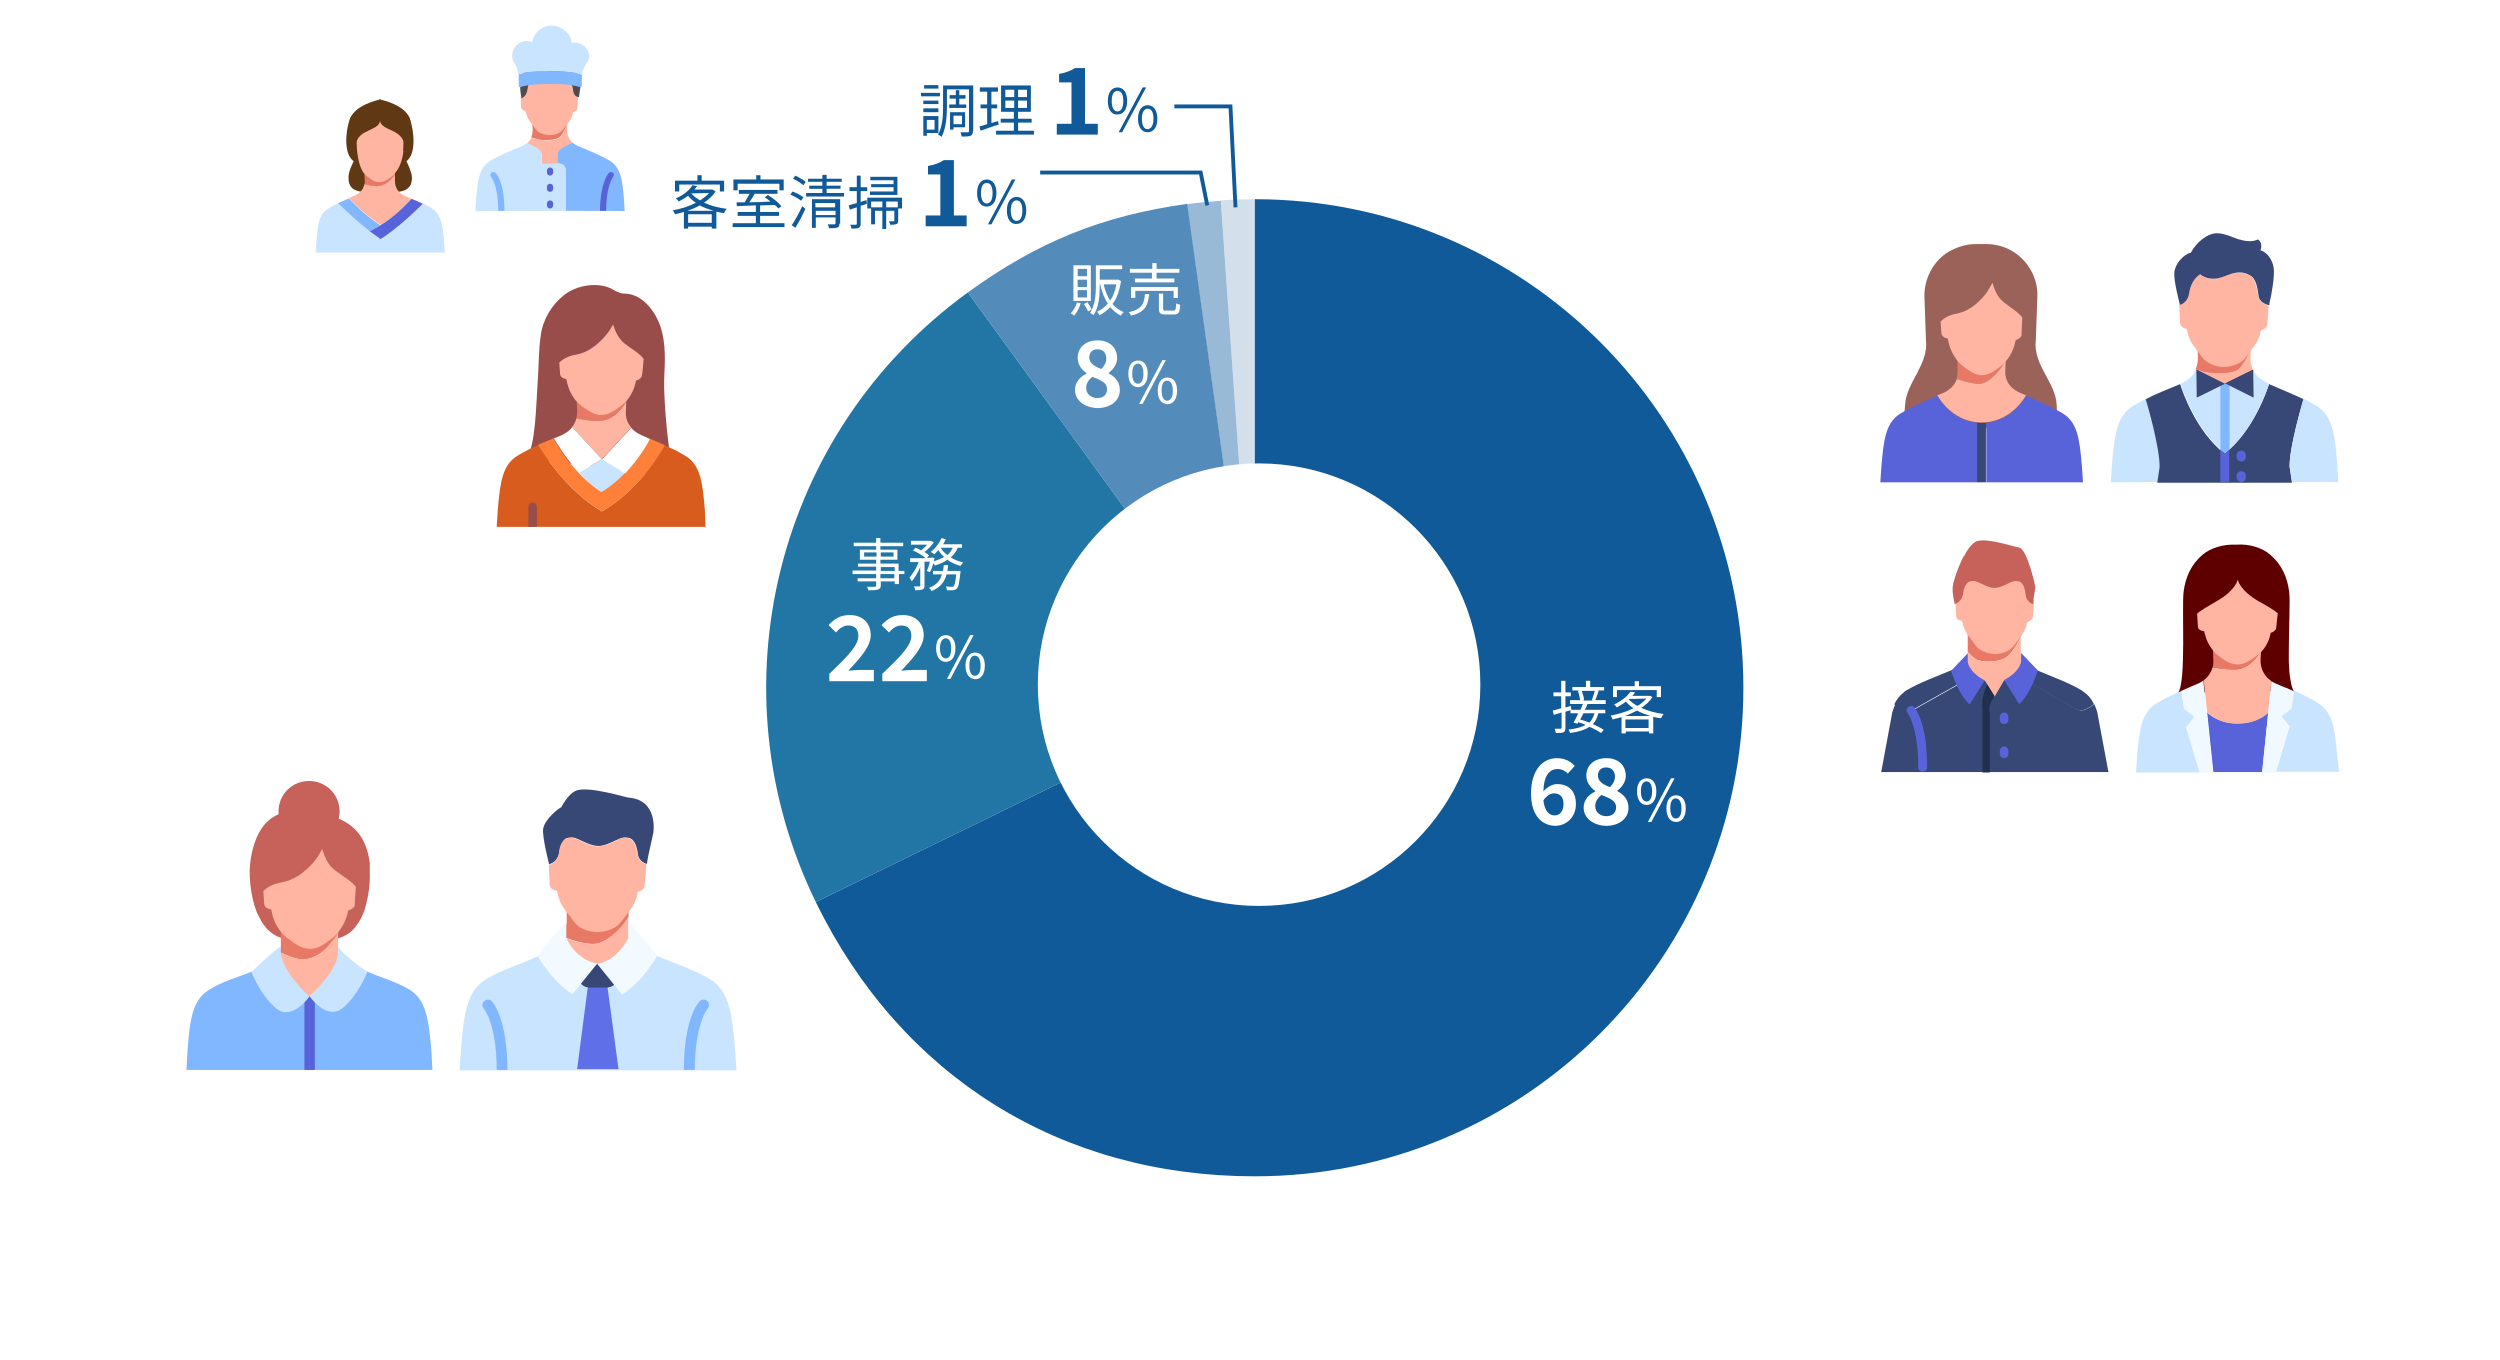 <?xml version="1.0" encoding="utf-8"?>
<!-- Generator: Adobe Illustrator 26.0.0, SVG Export Plug-In . SVG Version: 6.00 Build 0)  -->
<svg version="1.1" id="背景" xmlns="http://www.w3.org/2000/svg" xmlns:xlink="http://www.w3.org/1999/xlink" x="0px" y="0px"
	 width="646.3px" height="351.5px" viewBox="0 0 646.3 351.5" style="enable-background:new 0 0 646.3 351.5;" xml:space="preserve"
	>
<style type="text/css">
	.st0{fill:#FFFFFF;}
	.st1{fill:#D4DFEC;}
	.st2{fill:#98BAD6;}
	.st3{fill:#538CBA;}
	.st4{fill:#2176A6;}
	.st5{fill:#105A99;}
	.st6{fill:none;stroke:#105A99;stroke-miterlimit:10;}
	.st7{fill:#994D4A;}
	.st8{fill:#C9E4FF;}
	.st9{fill:#E87967;}
	.st10{fill:#FFB5A1;}
	.st11{fill:#D85C1E;}
	.st12{fill:#FF8039;}
	.st13{fill:#80B7FF;}
	.st14{fill:#5863D9;}
	.st15{fill:#4D4D4D;}
	.st16{fill:#603813;}
	.st17{fill:#9B625A;}
	.st18{fill:#374877;}
	.st19{fill:#5E0000;}
	.st20{fill:#F0F9FF;}
	.st21{fill:#212F4F;}
	.st22{fill:#C6625A;}
	.st23{fill:#5E6FE7;}
	.st24{fill:#F3FAFF;}
</style>
<rect class="st0" width="646.3" height="351.5"/>
<g>
	<g>
		<g>
			<g>
				<g>
					<path class="st1" d="M324.4,177.8l-8.8-126c2.8-0.2,6-0.3,8.8-0.3V177.8z"/>
				</g>
			</g>
			<g>
				<g>
					<path class="st2" d="M324.4,177.8L306.8,52.8c2.8-0.4,6-0.7,8.8-0.9L324.4,177.8z"/>
				</g>
			</g>
			<g>
				<g>
					<path class="st3" d="M324.4,177.8L250.2,75.6c18.1-13.1,34.6-19.8,56.7-22.9L324.4,177.8z"/>
				</g>
			</g>
			<g>
				<g>
					<path class="st4" d="M324.4,177.8l-113.5,55.4C184,178,200.5,111.7,250.2,75.6L324.4,177.8z"/>
				</g>
			</g>
			<g>
				<g>
					<path class="st5" d="M324.4,177.8V51.5c69.8,0,126.3,56.5,126.3,126.3s-56.5,126.3-126.3,126.3c-50.2,0-91.5-25.8-113.5-70.9
						L324.4,177.8z"/>
				</g>
			</g>
		</g>
		<g>
			<g>
			</g>
			<g>
			</g>
			<g>
			</g>
			<g>
			</g>
			<g>
			</g>
		</g>
	</g>
	<circle class="st0" cx="325.5" cy="177" r="57.2"/>
	<g>
		<path class="st0" d="M233.9,148.4h-1.5v2.6h-1.1v-0.7h-3.6v1c0,0.7-0.2,0.9-0.7,1.1c-0.5,0.2-1.2,0.2-2.5,0.2
			c-0.1-0.3-0.2-0.7-0.4-0.9c0.9,0,1.8,0,2,0c0.3,0,0.4-0.1,0.4-0.4v-1h-4.8v-0.8h4.8v-1.1h-6.1v-0.9h6.1v-1h-4.7v-0.8h4.7v-1h-4.2
			v-2.6h4.2v-0.9h-5.8v-0.9h5.8v-1.2h1.1v1.2h5.9v0.9h-5.9v0.9h4.4v2.6h-4.4v1h4.7v1.9h1.5V148.4z M226.6,143.9v-1.1h-3.2v1.1H226.6
			z M227.7,142.8v1.1h3.3v-1.1H227.7z M227.7,147.6h3.6v-1h-3.6V147.6z M231.2,148.4h-3.6v1.1h3.6V148.4z"/>
		<path class="st0" d="M239.6,147.6c0.3-0.6,0.6-1.5,0.8-2.4H239v6.1c0,0.6-0.1,0.9-0.5,1.1c-0.4,0.1-1,0.2-1.9,0.2
			c0-0.3-0.2-0.7-0.3-1c0.6,0,1.2,0,1.4,0c0.2,0,0.2-0.1,0.2-0.2v-4.8c-0.6,1.4-1.4,2.8-2.2,3.7c-0.1-0.3-0.4-0.7-0.6-1
			c0.9-0.9,1.8-2.5,2.4-4h-2.2v-1h4c-0.8-0.7-2.1-1.5-3.3-2l0.7-0.7c0.5,0.2,1,0.4,1.4,0.7c0.5-0.4,1.1-0.9,1.6-1.5h-4.2v-1h5l0.2,0
			l0.7,0.4c-0.6,0.9-1.5,1.8-2.4,2.5c0.5,0.3,0.9,0.6,1.2,0.9l-0.6,0.6h1.1l0.2-0.1l0.7,0.2c-0.1,0.3-0.1,0.5-0.2,0.8
			c1-0.3,1.9-0.7,2.7-1.1c-0.6-0.5-1.1-1.1-1.5-1.8c-0.4,0.4-0.7,0.8-1.1,1.1c-0.2-0.2-0.6-0.5-0.9-0.6c1.2-0.9,2.2-2.2,2.8-3.6
			l1.1,0.3c-0.2,0.4-0.4,0.9-0.7,1.3h4.9v0.9h-1.1c-0.4,1-1,1.8-1.8,2.5c0.9,0.6,2,1,3.2,1.3c-0.2,0.2-0.5,0.7-0.7,0.9
			c-1.2-0.3-2.4-0.9-3.4-1.6c-0.9,0.7-2,1.1-3.2,1.5c-0.1-0.1-0.2-0.4-0.4-0.6c-0.3,0.9-0.5,1.7-0.9,2.3L239.6,147.6z M248.3,147.4
			c0,0,0,0.3,0,0.5c-0.3,2.8-0.5,3.9-1,4.3c-0.3,0.3-0.5,0.3-0.9,0.4c-0.4,0-1,0-1.6,0c0-0.3-0.1-0.7-0.3-1c0.6,0.1,1.2,0.1,1.5,0.1
			c0.2,0,0.4,0,0.5-0.1c0.3-0.3,0.5-1.1,0.7-3.1h-2.5c-0.5,1.9-1.6,3.4-3.9,4.3c-0.1-0.3-0.4-0.7-0.7-0.8c2-0.7,3-2,3.4-3.5h-2.3
			v-0.9h2.6c0.1-0.5,0.1-1,0.2-1.5h1.1c0,0.5-0.1,1-0.2,1.5H248.3z M243.2,141.6c0.4,0.7,1,1.4,1.7,1.9c0.6-0.5,1.1-1.2,1.4-1.9
			H243.2z"/>
		<path class="st0" d="M214.5,174.1c4.5-4.3,7.4-7.2,7.4-9.7c0-1.7-0.9-2.7-2.6-2.7c-1.3,0-2.3,0.8-3.2,1.8l-1.9-1.9
			c1.6-1.7,3.1-2.6,5.5-2.6c3.3,0,5.4,2.1,5.4,5.2c0,2.9-2.7,5.9-5.8,9.2c0.9-0.1,2-0.2,2.8-0.2h3.8v2.9h-11.5V174.1z"/>
		<path class="st0" d="M228.2,174.1c4.5-4.3,7.4-7.2,7.4-9.7c0-1.7-0.9-2.7-2.6-2.7c-1.3,0-2.3,0.8-3.2,1.8l-1.9-1.9
			c1.6-1.7,3.1-2.6,5.5-2.6c3.3,0,5.4,2.1,5.4,5.2c0,2.9-2.7,5.9-5.8,9.2c0.9-0.1,2-0.2,2.8-0.2h3.8v2.9h-11.5V174.1z"/>
		<path class="st0" d="M242,167.6c0-2.2,1-3.4,2.5-3.4c1.5,0,2.5,1.2,2.5,3.4c0,2.2-1,3.5-2.5,3.5C243,171.1,242,169.8,242,167.6z
			 M245.9,167.6c0-1.8-0.6-2.6-1.4-2.6s-1.5,0.8-1.5,2.6c0,1.7,0.6,2.6,1.5,2.6S245.9,169.4,245.9,167.6z M250.8,164.2h0.9l-6,11.3
			h-0.9L250.8,164.2z M249.6,172.1c0-2.2,1-3.4,2.5-3.4c1.5,0,2.5,1.2,2.5,3.4c0,2.2-1,3.5-2.5,3.5
			C250.6,175.5,249.6,174.3,249.6,172.1z M253.5,172.1c0-1.7-0.6-2.6-1.5-2.6c-0.9,0-1.4,0.8-1.4,2.6s0.6,2.6,1.4,2.6
			C253,174.7,253.5,173.8,253.5,172.1z"/>
	</g>
	<g>
		<path class="st0" d="M279.4,78.4c-0.4,1.2-1,2.4-1.7,3.2c-0.2-0.2-0.6-0.5-0.9-0.6c0.7-0.7,1.3-1.7,1.6-2.8L279.4,78.4z M282,77.8
			h-4.5v-9.2h4.5V77.8z M281,69.5h-2.4v1.9h2.4V69.5z M281,72.3h-2.4v1.9h2.4V72.3z M281,75h-2.4v1.9h2.4V75z M281.1,78.1
			c0.4,0.6,0.9,1.4,1.1,1.9l-0.9,0.5c-0.2-0.5-0.7-1.3-1.1-1.9L281.1,78.1z M289.8,72.7c-0.4,2.5-1.1,4.5-2.2,5.9
			c0.8,0.9,1.7,1.6,2.9,2.1c-0.3,0.2-0.6,0.6-0.7,0.9c-1.1-0.5-2-1.3-2.8-2.2c-0.8,0.9-1.8,1.6-2.8,2.1c-0.1-0.3-0.4-0.7-0.6-0.9
			c1.1-0.5,2-1.2,2.8-2.1c-0.9-1.4-1.6-3.1-2-5.1h-0.1v0.6c0,2.3-0.2,5.4-1.6,7.5c-0.2-0.2-0.6-0.5-0.9-0.6c1.3-2,1.5-4.7,1.5-6.9
			v-5.4h6.8v1h-5.8v2.7h4.7l0.2,0L289.8,72.7z M285.3,73.5c0.4,1.6,0.9,3,1.7,4.2c0.8-1.1,1.3-2.5,1.6-4.2H285.3z"/>
		<path class="st0" d="M297.1,75.9c-0.3,3-1,4.8-4.7,5.7c-0.1-0.3-0.4-0.7-0.6-0.9c3.4-0.7,4-2.2,4.2-4.7H297.1z M297.9,70.5h-5.8
			v-1h5.8V68h1.1v1.5h5.9v1H299V72h4.6v1h-10.2v-1h4.4V70.5z M303.4,77v-1.8h-9.9V77h-1.1v-2.8h12.1V77H303.4z M303.4,80.3
			c0.5,0,0.6-0.3,0.7-1.9c0.3,0.2,0.7,0.3,1,0.4c-0.1,2-0.4,2.5-1.6,2.5h-2.2c-1.3,0-1.7-0.3-1.7-1.5v-3.9h1.1v3.9
			c0,0.4,0.1,0.5,0.7,0.5H303.4z"/>
		<path class="st0" d="M277.9,100.8c0-2.1,1.4-3.4,3-4.2v-0.1c-1.3-1-2.3-2.2-2.3-4c0-2.8,2.2-4.5,5.2-4.5c3,0,5,1.8,5,4.6
			c0,1.6-1.1,3-2.2,3.8v0.1c1.6,0.9,2.9,2.1,2.9,4.4c0,2.6-2.3,4.6-5.8,4.6C280.4,105.4,277.9,103.5,277.9,100.8z M286.2,100.6
			c0-1.7-1.6-2.3-3.8-3.2c-0.9,0.7-1.6,1.7-1.6,2.9c0,1.6,1.3,2.6,2.9,2.6C285.2,102.9,286.2,102.1,286.2,100.6z M286,92.7
			c0-1.4-0.8-2.4-2.3-2.4c-1.2,0-2.1,0.7-2.1,2.1c0,1.5,1.3,2.3,3.1,3C285.5,94.6,286,93.7,286,92.7z"/>
		<path class="st0" d="M291.7,96.6c0-2.2,1-3.4,2.5-3.4c1.5,0,2.5,1.2,2.5,3.4c0,2.2-1,3.5-2.5,3.5C292.6,100,291.7,98.8,291.7,96.6
			z M295.6,96.6c0-1.8-0.6-2.6-1.4-2.6c-0.9,0-1.5,0.8-1.5,2.6c0,1.7,0.6,2.6,1.5,2.6C295,99.2,295.6,98.3,295.6,96.6z M300.5,93.1
			h0.9l-6,11.3h-0.9L300.5,93.1z M299.3,101c0-2.2,1-3.4,2.5-3.4c1.5,0,2.5,1.2,2.5,3.4c0,2.2-1,3.5-2.5,3.5
			C300.2,104.4,299.3,103.2,299.3,101z M303.2,101c0-1.7-0.6-2.6-1.5-2.6c-0.9,0-1.4,0.8-1.4,2.6c0,1.7,0.6,2.6,1.4,2.6
			C302.6,103.6,303.2,102.7,303.2,101z"/>
	</g>
	<g>
		<path class="st5" d="M185,49.5c-0.7,1.1-1.8,2.1-3,2.9c1.7,0.8,3.7,1.3,5.9,1.6c-0.3,0.3-0.6,0.7-0.7,1.1c-0.7-0.1-1.4-0.2-2-0.4
			v4.4H184v-0.5h-6.1v0.5h-1.1v-4.3c-0.8,0.2-1.5,0.4-2.3,0.6c-0.1-0.3-0.3-0.7-0.6-1c2-0.4,4.2-1,6-2c-0.8-0.5-1.5-1.1-2-1.8
			c-0.7,0.5-1.5,1-2.4,1.5c-0.2-0.3-0.5-0.6-0.8-0.8c2.1-0.9,3.6-2.2,4.3-3.4l1.2,0.2c-0.2,0.3-0.4,0.6-0.7,0.9h4.5l0.2,0L185,49.5z
			 M175.6,49.5h-1.1v-2.8h5.8v-1.4h1.1v1.4h5.8v2.8h-1.1v-1.8h-10.5V49.5z M184.5,54.5c-1.3-0.4-2.5-0.8-3.6-1.4
			c-1,0.6-2.1,1-3.2,1.4H184.5z M184,57.6v-2.2h-6.1v2.2H184z M178.7,50c0.6,0.7,1.4,1.3,2.3,1.8c0.9-0.6,1.7-1.2,2.3-1.9L178.7,50
			L178.7,50z"/>
		<path class="st5" d="M202.8,57.7v1h-13.4v-1h6v-1.9h-4.7v-1h4.7v-1.7c-1.8,0.1-3.5,0.1-4.9,0.2l-0.1-1c0.6,0,1.3,0,2.1,0
			c0.4-0.7,0.9-1.5,1.3-2.2h-2.8v-1h10v1h-5.9c-0.4,0.7-0.9,1.5-1.4,2.2c1.7,0,3.6-0.1,5.5-0.2c-0.5-0.4-1-0.8-1.5-1.1l0.8-0.6
			c1.3,0.8,2.8,2,3.5,2.9l-0.8,0.6c-0.2-0.3-0.5-0.6-0.9-0.9c-1.3,0-2.5,0.1-3.8,0.1v1.7h4.9v1h-4.9v1.9H202.8z M190.7,49.2h-1.1
			v-2.8h5.9v-1.1h1.1v1.1h6v2.8h-1.1v-1.7h-10.8V49.2z"/>
		<path class="st5" d="M207.1,51.9c-0.6-0.5-1.8-1.2-2.8-1.6l0.6-0.8c1,0.4,2.2,1,2.8,1.5L207.1,51.9z M204.7,58.2
			c0.8-1.2,1.9-3.2,2.7-4.9l0.8,0.7c-0.7,1.6-1.7,3.5-2.6,4.9L204.7,58.2z M207.7,47.9c-0.6-0.5-1.7-1.3-2.7-1.7l0.6-0.8
			c0.9,0.4,2.1,1.1,2.7,1.6L207.7,47.9z M218.2,49.9v0.9h-9.8v-0.9h4.2v-1.1h-3.4V48h3.4v-1h-3.7v-0.8h3.7v-1h1.1v1h3.9v0.8h-3.9v1
			h3.6v0.8h-3.6v1.1H218.2z M217,57.8c0,0.6-0.1,0.9-0.5,1c-0.4,0.2-1.1,0.2-2.2,0.2c0-0.3-0.2-0.7-0.3-1c0.8,0,1.5,0,1.7,0
			c0.2,0,0.3-0.1,0.3-0.3v-1.5h-5.1v2.7h-1v-7.4h7.3V57.8z M210.8,52.5v1.1h5.1v-1.1H210.8z M216,55.6v-1.1h-5.1v1.1H216z"/>
		<path class="st5" d="M224.1,52.7l-1.6,0.5v4.6c0,0.6-0.1,0.9-0.5,1.1c-0.4,0.2-0.9,0.2-1.9,0.2c0-0.3-0.2-0.7-0.3-1
			c0.7,0,1.2,0,1.4,0c0.2,0,0.3,0,0.3-0.3v-4.2l-1.8,0.6l-0.3-1.1c0.6-0.2,1.3-0.4,2.1-0.6v-3.1h-1.9v-1h1.9v-3h1v3h1.7v1h-1.7v2.8
			l1.5-0.5L224.1,52.7z M233.1,53.9h-0.9V57c0,0.5-0.1,0.8-0.4,0.9c-0.4,0.2-0.9,0.2-1.7,0.2c0-0.3-0.2-0.7-0.3-0.9
			c0.6,0,1.1,0,1.2,0c0.2,0,0.2,0,0.2-0.2v-2.5h-2.1v4.7h-1v-4.7h-1.9V58h-1v-4.4h2.9v-1.5h-2.9v1.8h-1v-2.8h9V53.9z M232.1,50.4
			h-7.2v-0.9h6.1v-1.1h-5.8v-0.8h5.8v-1h-6v-0.9h7V50.4z M232.1,52.1h-3v1.5h3V52.1z"/>
		<path class="st5" d="M239.3,55.7h3.8V45.1h-3.2v-2.2c1.8-0.3,3-0.8,4.1-1.5h2.6v14.3h3.3v2.8h-10.6V55.7z"/>
		<path class="st5" d="M252.6,49.9c0-2.2,1-3.5,2.5-3.5c1.5,0,2.5,1.3,2.5,3.5c0,2.2-1,3.5-2.5,3.5
			C253.6,53.4,252.6,52.2,252.6,49.9z M256.6,49.9c0-1.8-0.6-2.6-1.5-2.6c-0.9,0-1.5,0.8-1.5,2.6c0,1.8,0.6,2.7,1.5,2.7
			C256,52.6,256.6,51.7,256.6,49.9z M261.6,46.4h0.9L256.3,58h-0.9L261.6,46.4z M260.3,54.4c0-2.2,1-3.5,2.5-3.5
			c1.5,0,2.5,1.3,2.5,3.5c0,2.2-1,3.5-2.5,3.5C261.3,58,260.3,56.7,260.3,54.4z M264.3,54.4c0-1.8-0.6-2.6-1.5-2.6
			c-0.9,0-1.5,0.9-1.5,2.6c0,1.8,0.6,2.7,1.5,2.7C263.8,57.1,264.3,56.2,264.3,54.4z"/>
	</g>
	<g>
		<path class="st5" d="M243,24.9h-4.9V24h4.9V24.9z M239.6,34.4v0.7h-0.9v-5.1h3.9v4.4H239.6z M242.6,26.9h-3.9V26h3.9V26.9z
			 M238.7,28h3.9V29h-3.9V28z M242.6,22.9h-3.7V22h3.7V22.9z M239.6,31v2.5h2V31H239.6z M251.5,33.9c0,0.7-0.1,1-0.6,1.2
			c-0.4,0.2-1.2,0.2-2.3,0.2c0-0.3-0.2-0.8-0.3-1.1c0.8,0,1.6,0,1.9,0c0.2,0,0.3-0.1,0.3-0.3V23.1h-5.7v4.4c0,2.4-0.2,5.7-1.4,7.9
			c-0.2-0.2-0.6-0.5-0.9-0.6c1.2-2.1,1.3-5.1,1.3-7.3v-5.4h7.8V33.9z M247.1,27v-1.5h-1.6v-0.9h1.6v-1.3h0.9v1.3h1.6v0.9H248V27h1.8
			v0.9h-4.4V27H247.1z M246.5,32.9v0.6h-0.9V29h3.9v3.9H246.5z M246.5,29.9v2.2h2.2v-2.2H246.5z"/>
		<path class="st5" d="M258.2,32.2c-1.6,0.5-3.4,1.1-4.7,1.6l-0.3-1.1c0.6-0.2,1.3-0.4,2-0.6v-4.1h-1.7v-1h1.7v-3.3h-1.9v-1.1h4.7
			v1.1h-1.7v3.3h1.5v1h-1.5v3.8l1.7-0.5L258.2,32.2z M267.3,33.8v1h-9.8v-1h4.6v-2.1h-3.4v-1h3.4v-1.8h-3.3v-6.8h7.7v6.8h-3.3v1.8
			h3.5v1h-3.5v2.1H267.3z M259.9,25.1h2.3v-1.9h-2.3V25.1z M259.9,27.9h2.3V26h-2.3V27.9z M265.5,23.2h-2.3v1.9h2.3V23.2z M265.5,26
			h-2.3v1.9h2.3V26z"/>
		<path class="st5" d="M273.2,32h3.8V21.3h-3.2v-2.2c1.8-0.3,3-0.8,4.1-1.5h2.6V32h3.3v2.8h-10.6V32z"/>
		<path class="st5" d="M286.4,26.1c0-2.2,1-3.5,2.5-3.5c1.5,0,2.5,1.3,2.5,3.5c0,2.2-1,3.5-2.5,3.5
			C287.4,29.7,286.4,28.4,286.4,26.1z M290.4,26.1c0-1.8-0.6-2.6-1.5-2.6c-0.9,0-1.5,0.8-1.5,2.6c0,1.8,0.6,2.7,1.5,2.7
			C289.8,28.8,290.4,27.9,290.4,26.1z M295.4,22.6h0.9l-6.2,11.6h-0.9L295.4,22.6z M294.2,30.7c0-2.2,1-3.5,2.5-3.5
			c1.5,0,2.5,1.3,2.5,3.5c0,2.2-1,3.5-2.5,3.5C295.2,34.2,294.2,32.9,294.2,30.7z M298.2,30.7c0-1.8-0.6-2.6-1.5-2.6
			c-0.9,0-1.5,0.9-1.5,2.6c0,1.8,0.6,2.7,1.5,2.7C297.6,33.3,298.2,32.4,298.2,30.7z"/>
	</g>
	<polyline class="st6" points="312.1,53.1 310.4,44.6 268.9,44.6 	"/>
	<polyline class="st6" points="319.4,53.6 318.1,27.5 303.6,27.5 	"/>
	<g>
		<path class="st0" d="M410.4,182c-0.2,0.5-0.4,1-0.7,1.5h5.3v0.9h-1.8c-0.3,1.1-0.7,2.1-1.4,2.8c1.1,0.5,2.1,1,2.8,1.5l-0.7,0.8
			c-0.7-0.5-1.8-1.1-3-1.6c-1.2,0.8-2.8,1.3-5,1.6c-0.1-0.3-0.3-0.7-0.4-0.9c1.9-0.2,3.4-0.6,4.4-1.2c-0.6-0.3-1.3-0.5-1.9-0.7
			l-0.2,0.4l-1-0.3c0.4-0.7,0.8-1.5,1.2-2.4H406v-0.8l-1.3,0.4v4.2c0,0.6-0.1,0.9-0.5,1.1c-0.4,0.2-1,0.2-2,0.2
			c0-0.3-0.2-0.8-0.3-1.1c0.7,0,1.3,0,1.5,0c0.2,0,0.3-0.1,0.3-0.3v-3.9l-2,0.6l-0.3-1.1c0.6-0.1,1.4-0.4,2.2-0.6V180h-2v-1h2v-3
			h1.1v3h1.4v1h-1.4v2.9l1.4-0.4l0.1,1h2.4c0.2-0.5,0.4-1,0.6-1.5h-3.3v-1h2.6c-0.1-0.7-0.3-1.6-0.6-2.4l0.7-0.1h-2.1v-0.9h3.5v-1.6
			h1.1v1.6h3.6v0.9h-1.9l0.5,0.1c-0.3,0.8-0.6,1.8-0.9,2.4h2.7v1H410.4z M409.3,184.5c-0.3,0.5-0.5,1.1-0.8,1.5
			c0.8,0.2,1.6,0.5,2.4,0.8c0.6-0.6,1-1.4,1.3-2.4H409.3z M408.9,178.6c0.3,0.8,0.6,1.8,0.6,2.4l-0.4,0.1h2.7l-0.3-0.1
			c0.3-0.7,0.6-1.7,0.8-2.4H408.9z"/>
		<path class="st0" d="M427.2,180.2c-0.7,1.1-1.7,2-2.9,2.8c1.7,0.8,3.7,1.3,5.8,1.6c-0.3,0.3-0.5,0.7-0.7,1.1
			c-0.7-0.1-1.4-0.2-2-0.4v4.3h-1.1v-0.5h-6v0.5h-1.1v-4.2c-0.8,0.2-1.5,0.4-2.3,0.6c-0.1-0.3-0.3-0.7-0.5-1c2-0.4,4.1-1,5.9-1.9
			c-0.8-0.5-1.4-1.1-2-1.7c-0.7,0.5-1.4,1-2.3,1.5c-0.2-0.3-0.5-0.6-0.7-0.8c2-0.9,3.5-2.2,4.2-3.3l1.2,0.2
			c-0.2,0.3-0.4,0.6-0.7,0.9h4.4l0.2,0L427.2,180.2z M418,180.2H417v-2.8h5.6v-1.3h1.1v1.3h5.7v2.8h-1.1v-1.8H418V180.2z
			 M426.7,185.1c-1.3-0.4-2.4-0.8-3.5-1.4c-1,0.5-2,1-3.1,1.4H426.7z M426.2,188.2V186h-6v2.2H426.2z M421,180.7
			c0.6,0.7,1.4,1.3,2.3,1.8c0.9-0.5,1.7-1.2,2.3-1.9L421,180.7L421,180.7z"/>
		<path class="st0" d="M395.8,205.2c0-6.4,3.2-9.2,6.7-9.2c2.1,0,3.6,0.9,4.6,2l-1.8,2c-0.6-0.7-1.6-1.2-2.6-1.2
			c-2,0-3.6,1.5-3.7,5.8c1-1.2,2.4-1.9,3.5-1.9c2.9,0,4.9,1.6,4.9,5.2c0,3.4-2.5,5.6-5.4,5.6C398.7,213.4,395.8,210.9,395.8,205.2z
			 M399,206.9c0.3,2.8,1.5,3.9,2.9,3.9c1.3,0,2.3-1,2.3-3c0-1.9-1-2.7-2.5-2.7C400.9,205.1,399.9,205.6,399,206.9z"/>
		<path class="st0" d="M409.4,208.8c0-2.1,1.4-3.4,3-4.2v-0.1c-1.3-1-2.3-2.2-2.3-4c0-2.8,2.2-4.5,5.2-4.5c3,0,5,1.8,5,4.6
			c0,1.6-1.1,3-2.2,3.8v0.1c1.6,0.9,2.9,2.1,2.9,4.4c0,2.6-2.3,4.6-5.8,4.6C411.9,213.4,409.4,211.5,409.4,208.8z M417.8,208.7
			c0-1.7-1.6-2.3-3.8-3.2c-0.9,0.7-1.6,1.7-1.6,2.9c0,1.6,1.3,2.6,2.9,2.6C416.7,211,417.8,210.2,417.8,208.7z M417.5,200.8
			c0-1.4-0.8-2.4-2.3-2.4c-1.2,0-2.1,0.7-2.1,2.1c0,1.5,1.3,2.3,3.1,3C417.1,202.6,417.5,201.7,417.5,200.8z"/>
		<path class="st0" d="M423.2,204.6c0-2.2,1-3.4,2.5-3.4c1.5,0,2.5,1.2,2.5,3.4c0,2.2-1,3.5-2.5,3.5
			C424.2,208.1,423.2,206.8,423.2,204.6z M427.1,204.6c0-1.8-0.6-2.6-1.4-2.6c-0.9,0-1.5,0.8-1.5,2.6c0,1.7,0.6,2.6,1.5,2.6
			C426.5,207.2,427.1,206.3,427.1,204.6z M432,201.2h0.9l-6,11.3H426L432,201.2z M430.8,209c0-2.2,1-3.4,2.5-3.4
			c1.5,0,2.5,1.2,2.5,3.4c0,2.2-1,3.5-2.5,3.5C431.8,212.5,430.8,211.2,430.8,209z M434.7,209c0-1.7-0.6-2.6-1.5-2.6
			c-0.9,0-1.4,0.8-1.4,2.6c0,1.7,0.6,2.6,1.4,2.6C434.1,211.6,434.7,210.8,434.7,209z"/>
	</g>
</g>
<g>
	<path class="st7" d="M171.7,98.1c0.2-4.5,0.5-9.2-0.9-13.5c-1.4-4.3-4.9-8.7-9.4-8.7c-1.4,0-3.2-1.2-3.2-1.2
		c-3.6-1.9-9.2-1-12.4,1.6c-3.2,2.5-5.5,6.4-6,10.4c-0.6,4-0.5,8.1-0.8,12.1c-0.4,5.3-0.5,16.7-2.9,19.6l38.5,5.1
		C172.8,119.4,171.5,102.6,171.7,98.1z"/>
	<path class="st8" d="M155.6,127.2c2.3-1.4,4.3-3.1,6-4.9l-6-3.6l-5.9,3.5C151.4,124.1,153.4,125.8,155.6,127.2z"/>
	<path class="st9" d="M155.8,108.7c3.7-0.5,6.1-4.9,6.1-4.9l0-0.3h-12.8l0.1,3c0,0.6-0.1,1.2-0.2,1.8
		C151.2,108.6,153.9,109,155.8,108.7z"/>
	<g>
		<path class="st10" d="M166.4,92.8c-0.2-0.3-0.4-0.5-0.7-0.8c-1-1-2.2-1.7-3.3-2.5c-1-0.8-2.7-1.6-3.9-5.6
			c-0.5,0.8-0.9,1.6-1.5,2.3c-1.4,1.8-4.2,4.7-7.7,5.4c-1.8,0.3-3.3,0.8-4.7,2.1l0,0.4l0.2,2.6c0,0.3,0.3,1.1,1.6,1.3
			c0,0.1,0.1,0.2,0.1,0.4c0.4,2,1.1,3.6,2.4,5.2c0.7,0.8,2.1,1.9,3,2.4c2.4,1.7,4.5,1.7,7,0.1c0.9-0.6,2.4-1.7,3.1-2.5
			c1.3-1.6,2.1-3.3,2.4-5.2c1.2-0.3,1.5-1.1,1.5-1.1C166.1,96.6,166.2,95,166.4,92.8L166.4,92.8z"/>
	</g>
	<g>
		<path class="st11" d="M182.2,131.6c-0.6-7.2-1.2-11.5-5.1-13.8c-1.3-0.8-2.6-1.5-4-2.1c-0.4-0.2-0.8-0.4-1.2-0.6
			c-0.9,1.7-6.8,11.7-16.3,17.1c-9.4-5.5-15.6-15.7-16.4-17.2c-1.8,0.8-3.6,1.7-5.4,2.8c-3.8,2.3-4.5,6.6-5.1,13.8l-0.3,4.6h54
			L182.2,131.6z"/>
		<path class="st12" d="M155.6,132.2c9.6-5.3,15.4-15.4,16.3-17.1c-1.3-0.6-2.6-1.2-4-1.7c-0.8,1.6-5.2,9.5-12.4,13.8
			c-7-4.4-11.7-12.5-12.4-13.9c-1.3,0.6-2.7,1.1-4,1.7C140,116.5,146.2,126.7,155.6,132.2z"/>
	</g>
	<path class="st10" d="M161.8,106.4l0.1-2.6c0,0-2.3,4.4-6.1,4.9c-1.9,0.3-4.6-0.1-6.8-0.5c-0.2,0.8-0.6,1.6-1.1,2.2l7.7,8.3
		c0,0,7.6-8.2,7.6-8.2C162.2,109.4,161.7,108,161.8,106.4z"/>
	<path class="st0" d="M147,111.4c-0.5,0.4-1.2,0.8-1.8,1.1c-0.7,0.3-1.3,0.6-2,0.8c0.5,0.9,2.9,5,6.5,8.9l5.9-3.5l-7.7-8.3
		C147.7,110.8,147.3,111.1,147,111.4z"/>
	<path class="st0" d="M165.8,112.5c-0.6-0.3-1.2-0.6-1.8-1.1c-0.3-0.2-0.6-0.5-0.8-0.8c0,0-7.6,8.2-7.6,8.2l6,3.6
		c3.6-3.8,5.9-7.8,6.4-8.9C167.3,113.1,166.5,112.8,165.8,112.5z"/>
	<path class="st7" d="M138.8,136.2V131c0-0.6-0.5-1.1-1.1-1.1s-1.1,0.5-1.1,1.1v5.2c0,0,0,0,0,0L138.8,136.2
		C138.8,136.2,138.8,136.2,138.8,136.2z"/>
</g>
<g>
	<path class="st9" d="M144.5,35.6c1.1-0.8,2.2-3.6,2.2-3.6l0,0l0-0.8h-9.1l0.1,2.3c0,0.7-0.1,1.4-0.4,2c0.6,0.2,1.2,0.4,1.6,0.5
		C140.2,36.3,143.3,36.4,144.5,35.6z"/>
	<path class="st10" d="M146.6,33.6l0.1-1.5l0,0c0,0-1.1,2.8-2.2,3.6s-4.3,0.6-5.5,0.4c-0.4-0.1-1-0.3-1.6-0.5
		c-0.3,0.6-0.7,1.1-1.2,1.5l0.1,0c0,0,2.1,0.8,3.2,1.8c0.3,0.3,0.5,0.7,0.5,1.1v2.4h4.1v-2.4c0-0.4,0.2-0.8,0.5-1.1
		c0.8-0.7,2.5-1.4,3.5-1.9C147.1,36.1,146.6,34.9,146.6,33.6z"/>
	<path class="st13" d="M161.3,51.4c-0.4-5.1-0.9-8.1-3.6-9.8c-2.5-1.5-5.5-2.7-8.2-3.8c-0.5-0.2-0.9-0.5-1.3-0.8
		c0,0-0.1-0.1-0.1-0.1c-1,0.4-2.8,1.2-3.5,1.9c-0.3,0.3-0.5,0.7-0.5,1.1v2.4h0.5c0.9,0,1.6,0.7,1.6,1.6v10.6c8.2,0,15.3,0,15.3,0.1
		L161.3,51.4z"/>
	<path class="st8" d="M144.6,42.3H140v-2.4c0-0.4-0.2-0.8-0.5-1.1c-1.1-1-3.2-1.8-3.2-1.8l-0.1,0c0,0,0,0,0,0
		c-0.4,0.3-0.8,0.6-1.3,0.8c-2.7,1.1-5.7,2.3-8.2,3.8c-2.7,1.7-3.2,4.7-3.6,9.8l-0.2,3.2c0,0,12.6-0.1,23.4-0.1V43.9
		C146.2,43,145.5,42.3,144.6,42.3z"/>
	<g>
		<path class="st14" d="M142.2,45.4c-0.4,0-0.8-0.3-0.8-0.8v-0.5c0-0.4,0.3-0.8,0.8-0.8c0.4,0,0.8,0.3,0.8,0.8v0.5
			C143,45,142.6,45.4,142.2,45.4z"/>
	</g>
	<g>
		<path class="st14" d="M142.2,49.6c-0.4,0-0.8-0.3-0.8-0.8v-0.5c0-0.4,0.3-0.8,0.8-0.8c0.4,0,0.8,0.3,0.8,0.8v0.5
			C143,49.3,142.6,49.6,142.2,49.6z"/>
	</g>
	<g>
		<path class="st14" d="M142.2,53.9c-0.4,0-0.8-0.3-0.8-0.8v-0.5c0-0.4,0.3-0.8,0.8-0.8c0.4,0,0.8,0.3,0.8,0.8v0.5
			C143,53.5,142.6,53.9,142.2,53.9z"/>
	</g>
	<path class="st13" d="M127,44.7c-0.3,0.3-0.3,0.8,0,1.1c0,0,1.8,2,1.8,8.7h1.6c0-7.3-2-9.6-2.3-9.8C127.8,44.4,127.3,44.4,127,44.7
		z"/>
	<path class="st14" d="M158.5,44.7c-0.3-0.3-0.8-0.3-1.1,0c-0.2,0.2-2.2,2.5-2.3,9.8h1.6c0-6.6,1.8-8.7,1.8-8.8
		C158.8,45.5,158.8,45,158.5,44.7z"/>
	<path class="st10" d="M149.4,24.6l-0.3-0.1c-0.5-0.3-0.9-0.8-1-1.4c-0.1-0.6-0.2-1.3-0.5-1.7c-0.4-0.6-0.6-0.8-1.5-0.8
		c-0.9,0-2.5,0-4,0c-1.5,0-3.1,0-4,0c-0.9,0-1.2,0.2-1.5,0.8c-0.2,0.4-0.4,0.9-0.4,1.5c-0.1,0.8-0.6,1.4-1.3,1.8l-0.3,0.1l0.1,3
		c0,0.2,0.2,0.7,1.1,0.9c0,0.1,0,0.1,0.1,0.2c0.3,1.3,0.8,2.2,1.7,3.3c0.5,0.6,1,1.5,1.6,1.9c1.7,1.1,3.9,1.1,5.6,0.1
		c0.6-0.4,1.2-1.4,1.7-1.9c0.9-1.1,1.4-2,1.7-3.3c0.8-0.2,1-0.8,1-0.8c0.1-0.5,0.2-1.8,0.3-3.5L149.4,24.6z"/>
	<path class="st15" d="M136.3,23.4c0.1-0.6,0.2-1.2,0.4-1.6c0.4-0.6,0.6-0.9,1.5-0.9c0.9,0,2.5-0.6,4-0.6c1.5,0,3.1,0.6,4,0.6
		c0.9,0,1.2,0.3,1.5,0.9c0.3,0.4,0.4,1.2,0.5,1.8c0.1,0.6,0.4,1.2,1,1.4l0.3,0.1l0.2,0c0-0.1,0-0.1,0-0.2c0-0.3,0.4-2.5,0.4-2.9
		c0,0-1.6-7.5-3.2-7.5c-0.5,0-5.8-1.8-7.8-1.2c-1.4,0.4-2.4,2.8-2.4,2.8c-0.3,0.1-2.1,4.3-2.2,6c-0.1,1.4,0.3,3.1,0.3,3.1l0,0.2
		l0.3-0.1C135.7,24.9,136.2,24.2,136.3,23.4z"/>
	<path class="st13" d="M134.1,19.2c0,0.5,0,1.1,0,1.7v1.3c0,0.3,0.3,0.4,0.5,0.3c0.8-0.3,2.9-0.8,7.7-0.8c4.4,0,6.7,0.5,7.6,0.8
		c0.2,0.1,0.5-0.1,0.5-0.3v-1c0-0.7,0-1.4,0.1-1.9c-0.8-0.3-3.2-0.9-8.2-0.9C137.1,18.3,134.9,18.9,134.1,19.2z"/>
	<path class="st8" d="M152.3,14.5c0-1.9-1.7-3.5-3.8-3.5c-0.2,0-0.5,0-0.7,0.1c-0.1-0.7-0.3-1.3-0.6-1.9c-0.3-0.6-0.8-1-1.3-1.4
		l-0.1-0.1c-0.8-0.6-1.8-1-2.8-1.1c-0.1,0-0.2,0-0.3,0c-2.6,0-4.8,1.9-5.1,4.3c0,0,0,0,0,0c0,0,0,0,0,0l0,0
		c-0.4-0.2-0.9-0.3-1.5-0.3c-2,0-3.7,1.7-3.7,3.8c0,0.7,0.2,1.4,0.6,2c0.7,1,0.9,1.8,1,2.8c0.8-0.3,3-0.8,8.2-0.8
		c5,0,7.4,0.6,8.2,0.9c0.2-1,0.5-1.9,1.3-3C152.1,15.7,152.3,15.1,152.3,14.5z"/>
</g>
<g>
	<path class="st16" d="M90.4,31.3c-0.7,4.3,6,1.2,6,1.2l2-6.8C98.3,25.7,91.1,27.1,90.4,31.3z"/>
	<path class="st16" d="M106.1,31.3c0.7,4.3-6,1.2-6,1.2l-2-6.8C98.2,25.7,105.4,27.1,106.1,31.3z"/>
	<path class="st16" d="M105.7,30.2c-0.1-0.2-0.2-0.4-0.4-0.5l-0.6-0.6l-13.3,0.3l-0.3,0.3c-0.1,0.2-0.3,0.3-0.4,0.5
		c-0.8,1.3-2.3,8.3,0.2,11c0.5,0.6,1.2,0.9,2,0.9h10.7c0.7,0,1.3-0.2,1.8-0.7C108.1,38.7,106.5,31.5,105.7,30.2z"/>
	<path class="st8" d="M114.8,62.5c-0.4-4.5-0.8-7.1-3.1-8.6c-0.8-0.5-1.5-0.9-2.3-1.3c-2.4,2.4-7.3,6.9-10.9,9.1
		c-3.7-2.3-8.8-7-11-9.2c-0.9,0.4-1.8,0.9-2.6,1.4c-2.4,1.4-2.8,4.1-3.1,8.6l-0.2,2.8H115L114.8,62.5z"/>
	<path class="st16" d="M104.7,41H91.8c-0.7,1.2-1.7,3.4-1.7,4.8c0,0.6,0,1.3,0.3,1.9c0.3,0.7,0.8,1.2,1.4,1.4
		c0.6,0.3,1.2,0.4,1.8,0.5h9.4c0.6-0.1,1.2-0.2,1.8-0.5c0.6-0.3,1.1-0.8,1.4-1.4c0.2-0.6,0.3-1.2,0.3-1.9
		C106.4,44.4,105.4,42.2,104.7,41z"/>
	<path class="st9" d="M98.4,48.1c2.4-0.7,3.7-3,3.7-3h0l0-0.6h-7.9l0.1,2.4c0,0.3,0,0.6-0.1,0.8C95.7,48.1,97.4,48.3,98.4,48.1z"/>
	<path class="st13" d="M90.2,51.3c-0.9,0.4-1.9,0.8-2.8,1.2c1.7,1.7,5,4.8,8.2,7.3l2.7-1.6C94.7,55.9,91.5,52.7,90.2,51.3z"/>
	<path class="st10" d="M106.4,51.4c-0.6-0.3-1.2-0.5-1.8-0.8c-0.4-0.2-0.8-0.4-1.1-0.7c-0.9-0.7-1.4-1.9-1.4-3.1l0-1.8h0
		c0,0-1.2,2.3-3.7,3c-1,0.3-2.7,0-4.2-0.4c-0.2,0.9-0.6,1.7-1.3,2.2c-0.3,0.3-0.7,0.5-1.1,0.7c-0.5,0.2-1.1,0.5-1.6,0.7
		c1.3,1.5,4.5,4.6,8.2,6.9l0.1,0C101.9,56.1,105,52.9,106.4,51.4z"/>
	<path class="st14" d="M109.3,52.7c-0.9-0.5-1.9-0.9-2.9-1.3c-1.4,1.5-4.5,4.7-8,6.8l-2.8,1.6c1,0.7,1.9,1.4,2.8,2
		C102,59.6,106.9,55.1,109.3,52.7z"/>
	<polygon class="st10" points="98.3,40.7 98.3,40.7 98.3,40.7 	"/>
	<path class="st10" d="M95,41.1c1.3-0.5,3.3-0.4,3.3-0.4c0,0,1.9-0.1,3.3,0.4c1,0.4,2-0.7,2.5-1.3c0.1-0.8,0.2-1.8,0.2-2.9
		c0-0.9-0.7-1.7-1.5-2.3c-0.8-0.6-1.8-1-2.7-1.4c-0.9-0.5-1.7-1-1.8-1.8h-0.1c-0.1,0.8-0.9,1.4-1.8,1.8c-0.9,0.5-1.9,0.9-2.7,1.4
		c-0.8,0.6-1.5,1.4-1.5,2.3c0,1.1,0.1,2,0.2,2.9C93,40.4,94,41.5,95,41.1z"/>
	<path class="st10" d="M101.5,41.1c-1.3-0.5-3.3-0.4-3.3-0.4h0h0h0c0,0-1.9-0.1-3.3,0.4c-1,0.4-2-0.7-2.5-1.3c0.4,2.7,1.1,4.3,1.7,5
		c0.4,0.5,1.3,1.2,1.9,1.6c0.7,0.5,1.4,0.7,2.1,0.7c0.7,0,1.4-0.3,2.1-0.7c0.6-0.4,1.5-1,1.9-1.6c0.6-0.8,1.4-2.3,1.7-5
		C103.6,40.4,102.5,41.5,101.5,41.1z"/>
	<path class="st10" d="M101.6,40.3c-1.3-0.5-3.3-0.4-3.3-0.4h0h0h0c0,0-2-0.1-3.3,0.4c-1,0.4-2.1-0.8-2.5-1.4
		c0.4,2.8,1.1,4.4,1.7,5.2c0.4,0.5,1.4,1.2,2,1.6c0.8,0.5,1.5,0.8,2.2,0.8c0.7,0,1.4-0.3,2.2-0.8c0.6-0.4,1.5-1.1,2-1.6
		c0.6-0.8,1.4-2.4,1.7-5.2C103.7,39.6,102.6,40.7,101.6,40.3z"/>
	<path class="st16" d="M98.2,25.7l2.8,3.7l-2.5,0.8c0,0-4.8-0.3-4.7-0.6C93.9,29.3,98.2,25.7,98.2,25.7z"/>
</g>
<g>
	<g>
		<path class="st17" d="M531.7,104.8c-0.1-3-1.7-5.7-3.1-8.3c-1.4-2.6-2.7-5.5-2.3-8.5l0.4-11.3c0.2-4.3-2-8.7-5.6-11.2
			c-2.2-1.6-4.9-2.4-7.7-2.4c-0.4,0-0.8,0-1.2,0h-0.2c-0.4,0-0.8,0-1.2,0c-2.7,0-5.4,0.9-7.7,2.4c-3.6,2.5-5.7,6.9-5.6,11.2
			l0.4,11.3c0.4,2.9-0.9,5.8-2.3,8.5c-1.4,2.6-3,5.3-3.1,8.3l-0.5,5.9h19.6h0.7h19.6L531.7,104.8z"/>
		<g>
			<path class="st14" d="M500.9,102.4c0,0-0.1-0.1-0.1-0.1c-3.2,1.4-6.5,2.8-9.5,4.6c-3.7,2.3-4.3,6.4-4.9,13.4l-0.3,4.4h25v-15.4
				C507.2,108.9,503.4,106.6,500.9,102.4z"/>
			<path class="st14" d="M538.5,124.7l-0.3-4.4c-0.6-7-1.2-11.1-4.9-13.4c-3-1.8-6.3-3.2-9.5-4.6c0,0-0.1,0.1-0.1,0.1
				c-2.5,4.2-6.3,6.5-10.2,6.9v15.4H538.5z"/>
			<path class="st18" d="M513.4,109.3c-0.8,0.1-1.5,0.1-2.3,0v15.4h2.3V109.3z"/>
		</g>
		<g>
			<path class="st9" d="M512.5,99.1c2.7-0.8,5.3-4.7,5.9-5.8l0-0.4h-12.4l0.1,2.9c0,0.7-0.1,1.5-0.3,2.2
				C508.7,98.9,511.3,99.5,512.5,99.1z"/>
			<path class="st10" d="M512.5,99.1c-1.2,0.4-3.8-0.2-6.6-1.1c-0.4,1-1,1.9-1.9,2.6c-0.5,0.4-1.1,0.8-1.7,1c-0.5,0.2-1,0.4-1.5,0.6
				c0,0,0.1,0.1,0.1,0.1c5.5,9.2,17.3,9.2,22.8,0c0,0,0.1-0.1,0.1-0.1c-0.5-0.2-1-0.4-1.5-0.6c-0.6-0.3-1.2-0.6-1.7-1
				c-1.5-1.1-2.3-2.9-2.2-4.8l0.1-2.5C517.8,94.4,515.3,98.3,512.5,99.1z"/>
		</g>
		<g>
			<path class="st10" d="M522.8,82.1c-0.2-0.3-0.4-0.5-0.7-0.8c-1-1-2.2-1.7-3.2-2.5c-1-0.8-2.7-1.6-3.8-5.7
				c-0.5,0.8-0.9,1.6-1.4,2.4c-1.3,1.8-4.1,4.8-7.5,5.5c-1.7,0.3-3.2,0.8-4.5,2.1l0,0.4l0.2,2.7c0,0.3,0.3,1.1,1.6,1.3
				c0,0.1,0.1,0.2,0.1,0.4c0.4,2,1.1,3.6,2.4,5.3c0.6,0.8,2,1.9,2.9,2.5c2.4,1.7,4.4,1.7,6.8,0.1c0.9-0.6,2.4-1.7,3-2.6
				c1.3-1.6,2-3.3,2.4-5.3c1.2-0.3,1.5-1.1,1.5-1.1C522.6,85.9,522.7,84.3,522.8,82.1L522.8,82.1z"/>
		</g>
	</g>
	<g>
		<path class="st19" d="M593,178.7c-0.7-1-1.2-4.3-1.3-7.5c0-0.9,0-1.8,0-2.8c0-6.1,0.4-13.1,0.1-15.4c-0.5-3.9-2-7.1-4.9-9.6
			c-2.2-1.9-5.6-2.8-8.5-2.6h-0.5c-2.9-0.1-6.2,0.7-8.5,2.6c-2.9,2.5-4.4,5.7-4.9,9.6c-0.5,4,0.7,23.2-1.4,26.1L593,178.7z"/>
		<path class="st9" d="M578.6,173c3.6-0.5,5.9-4.8,5.9-4.8l0-0.3h-12.4l0.1,2.9c0,0.6,0,1.2-0.2,1.7
			C574.2,172.9,576.8,173.3,578.6,173z"/>
		<path class="st8" d="M567.4,185.3l-2.7-2l-0.7-4.7c-0.5,0.2-0.9,0.4-1.4,0.6c-1.8,0.8-3.5,1.7-5.2,2.7c-3.7,2.3-4.3,6.4-4.9,13.4
			l-0.3,4.4h7.8h2.2h6.6l-3.5-11.7L567.4,185.3z"/>
		<path class="st8" d="M604.2,195.2c-0.6-7-1.2-11.1-4.9-13.4c-1.2-0.8-2.5-1.4-3.8-2.1c-0.4-0.2-0.8-0.4-1.2-0.6
			c-0.4-0.2-0.8-0.4-1.2-0.6l-0.7,4.6l-2.7,2l2.2,2.7l-3.5,11.7h16.3L604.2,195.2z"/>
		<path class="st14" d="M570.6,184.2l1.6,15.4h12.6l1.6-15.4c-1.3,1.2-3.9,2.8-7.9,2.8C574.5,187.1,571.9,185.4,570.6,184.2z"/>
		<path class="st10" d="M586.6,175.6c-0.3-0.2-0.6-0.5-0.8-0.8c-0.9-1.1-1.4-2.5-1.4-4l0.1-2.6c0,0-2.3,4.3-5.9,4.8
			c-1.8,0.2-4.4-0.1-6.6-0.5c-0.2,0.8-0.6,1.5-1.1,2.2c-0.3,0.3-0.6,0.7-0.9,0.9c-0.1,0.1-0.2,0.2-0.3,0.3l0.9,8.3
			c1.3,1.2,3.9,2.9,7.9,2.9c4,0,6.5-1.6,7.9-2.8l0.8-8.2C587,175.9,586.8,175.8,586.6,175.6z"/>
		<path class="st20" d="M568.3,176.7c-0.6,0.3-1.3,0.5-1.9,0.8c-0.8,0.4-1.7,0.7-2.5,1.1l0.7,4.7l2.7,2l-2.2,2.7l3.5,11.7h3.5
			l-2.5-23.8C569.3,176.2,568.8,176.5,568.3,176.7z M568.1,180.2c0.2,0.3,0.5,0.7,0.8,1.1C568.6,180.9,568.3,180.6,568.1,180.2z"/>
		<path class="st20" d="M593,178.7c-0.9-0.4-1.7-0.8-2.6-1.1c-0.7-0.3-1.4-0.6-2.1-0.9c-0.4-0.2-0.8-0.4-1.1-0.6l-2.4,23.6h3.5
			l3.5-11.7l-2.2-2.7l2.7-2L593,178.7z M586.6,183.4c0.3-0.4,0.7-0.9,1-1.3C587.3,182.6,587,183,586.6,183.4z"/>
		<path class="st10" d="M588.9,158.7c0,0,0.2-0.4-4.9-3.2c-5.1-2.9-5.5-5.7-5.5-5.7s-0.4,2.8-5.6,5.7c-5.1,2.9-4.9,3.2-4.9,3.2
			l0.2,3.3c0,0.3,0.2,1,1.6,1.2c0,0.1,0.1,0.2,0.1,0.3c0.4,1.8,1.1,3.3,2.3,4.8c0.6,0.8,2,1.7,2.8,2.3c2.3,1.5,4.3,1.6,6.7,0.1
			c0.9-0.6,2.3-1.5,3-2.3c1.3-1.5,2-3,2.3-4.8c1.1-0.3,1.4-1,1.4-1c0.1-0.6,0.2-1.8,0.4-3.8H588.9z"/>
	</g>
	<g id="_x31_5_00000032609674159868855230000015644135035495713933_">
		<path class="st9" d="M578.5,95.7c1.7-1.2,3.4-5.4,3.4-5.4l0,0l0-1.3h-13.8l0.1,3.5c0,1.1-0.2,2.1-0.6,3c0.9,0.3,1.8,0.6,2.4,0.8
			C572,96.7,576.8,96.9,578.5,95.7z"/>
		<path class="st10" d="M574.1,99.1h5.7l2.6-3.6c-0.4-0.9-0.7-2-0.6-3l0.1-2.3c0,0-1.7,4.2-3.4,5.4c-1.7,1.2-6.5,0.9-8.4,0.6
			c-0.6-0.1-1.4-0.4-2.2-0.7l2.8,2.2L574.1,99.1z"/>
		<path class="st8" d="M554.8,103.1c-1.2,0.6-2.3,1.2-3.3,1.8c-4.2,2.5-4.8,7.1-5.5,14.9l-0.3,4.9c0,0,5,0,12.1-0.1l0.6-4.1
			C558.4,115.4,555.2,104.7,554.8,103.1z"/>
		<path class="st18" d="M592.5,124.5l-0.6-3.9c0-5.1,3.1-15.6,3.6-17.4c-2.9-1.4-6-2.6-8.9-3.9c-0.7,2.1-4.2,12.2-11.5,18
			c-7.4-5.8-10.9-16.1-11.5-18c-2.9,1.2-6,2.4-8.9,3.9c0.5,1.6,3.6,12.3,3.6,17.5l-0.6,4.1h34.8V124.5z"/>
		<path class="st8" d="M604.2,119.7c-0.6-7.7-1.3-12.4-5.5-14.9c-1-0.6-2.1-1.2-3.2-1.7c-0.5,1.8-3.6,12.3-3.6,17.4l0.6,4.1
			c7,0,12-0.1,12,0.1L604.2,119.7z"/>
		<path class="st8" d="M570.7,97.9l-2.8-2.2c-0.1,0-0.1-0.1-0.2-0.1c-0.4,0.9-1,1.7-1.8,2.3c0,0,0,0,0,0c-0.6,0.5-1.3,0.9-1.9,1.2
			c-0.1,0-0.2,0.1-0.3,0.1c0.6,1.9,3.8,11.1,10.4,17V99.1L570.7,97.9z"/>
		<path class="st8" d="M586.6,99.2c-0.1-0.1-0.3-0.1-0.4-0.2c-0.7-0.3-1.3-0.7-1.9-1.2c-0.1,0-0.1-0.1-0.2-0.1
			c-0.7-0.6-1.3-1.3-1.7-2.2l-2.6,3.6h-3.5v17.1C582.8,110.4,586,101.2,586.6,99.2z"/>
		<path class="st13" d="M574.1,99.1l-0.1,0v17.1c0.4,0.3,0.8,0.7,1.2,1c0.4-0.3,0.8-0.7,1.2-1V99.1H574.1z"/>
		<path class="st14" d="M575.2,117.2c-0.4-0.3-0.8-0.7-1.2-1v8.4h2.3v-8.4C576,116.6,575.6,116.9,575.2,117.2z"/>
		<g>
			<path class="st14" d="M579.4,119.3c-0.6,0-1.2-0.5-1.2-1.2v-0.4c0-0.6,0.5-1.2,1.2-1.2s1.2,0.5,1.2,1.2v0.4
				C580.6,118.8,580.1,119.3,579.4,119.3z"/>
		</g>
		<g>
			<path class="st14" d="M579.4,124.6c-0.6,0-1.2-0.5-1.2-1.2V123c0-0.6,0.5-1.2,1.2-1.2s1.2,0.5,1.2,1.2v0.4
				C580.6,124.1,580.1,124.6,579.4,124.6z"/>
		</g>
		<g>
			<polygon class="st18" points="582.5,95.5 575.2,99.1 582.6,102.8 			"/>
			<polygon class="st18" points="567.9,102.8 575.2,99.2 567.8,95.5 			"/>
		</g>
		<g>
			<path class="st10" d="M586.1,78.8l-0.5-0.2c-1-0.4-1.6-1.1-1.8-2c-0.2-1.4-0.5-3-1-4.1c-0.5-1.1-0.9-1.2-2-1.7
				c-1.8-0.8-3.8-0.2-5.5,0.5c-1.3,0.5-2.7,0.9-4,0.7c-0.9-0.1-2-0.5-2.6-1.1c-2.2,1.4-2.7,4.3-2.9,5.1c-0.2,1.2-0.9,2.2-2,2.7
				l-0.4,0.1l0.2,4.8c0,0.3,0.3,1.2,1.7,1.4c0,0.1,0.1,0.2,0.1,0.4c0.4,2.1,1.2,3.5,2.6,5.2c0.7,0.9,1.5,2.3,2.5,2.9
				c2.6,1.8,6.1,1.8,8.8,0.1c1-0.6,1.9-2.1,2.6-3c1.4-1.7,2.2-3.1,2.6-5.2c1.3-0.3,1.6-1.2,1.6-1.2c0.1-0.7,0.2-2.7,0.4-5.2
				L586.1,78.8z"/>
			<path class="st18" d="M565.9,76c0.1-0.8,0.6-3.7,2.9-5.1c0.6,0.6,1.7,1,2.6,1.1c1.4,0.2,2.8-0.2,4-0.7c1.7-0.7,3.7-1.3,5.5-0.5
				c1.1,0.5,1.5,0.7,2,1.7c0.6,1.1,0.8,2.7,1,4.1c0.1,0.8,0.8,1.6,1.8,2l0.5,0.2l0.5,0.1c0-0.2,0-0.3,0-0.5c0.5-1.9,1.4-7.1,1.1-9.1
				c-0.3-2-1.5-4-3.4-4.6c0.7-2.1-0.7-2.8-0.7-2.8c-1.6,0.8-3.5,0.4-5.2-0.1c-1.7-0.6-3.3-1.4-5.1-1.5c-2.7-0.2-5.8,2.6-7,5
				c-1.9,0.5-4.1,2.8-4.3,5.2c-0.2,2,1.4,8.1,1.4,8.1l0,0.2l0.4-0.1C565,78.2,565.7,77.2,565.9,76z"/>
		</g>
	</g>
	<g>
		<path class="st18" d="M542.2,184.2L542.2,184.2c-0.2-0.8-0.5-1.5-0.8-2.2l-1,0.8l-1.3,0.6c-0.8,0.4-1.7,0.3-2.4-0.1l-17.4-10.1
			h-6.3l-17.9,10.1c-0.8,0.4-1.7,0.4-2.4,0.1l-1.3-0.6l-1.4-0.8c-0.3,0.7-0.6,1.4-0.8,2.1l0,0l-2.8,15.1l-0.1,0.4h1.6h0.1h55.4h0.1
			h1.6l-0.1-0.4L542.2,184.2z"/>
		<path class="st18" d="M539,183.4l1.3-0.6l1-0.8c-0.6-1.3-1.4-2.3-2.6-3.1c-0.2-0.1-0.3-0.3-0.5-0.4c0,0,0,0,0,0
			c-3.5-2.1-8.1-3.7-11.8-5.3h0h-7.3l17.4,10.1C537.3,183.7,538.2,183.8,539,183.4z"/>
		<path class="st18" d="M492.4,183.4c0.8,0.4,1.7,0.3,2.4-0.1l17.9-10.1h-8.1h0c-3.7,1.6-8.3,3.2-11.8,5.3c0,0,0,0,0,0
			c-0.2,0.1-0.4,0.2-0.5,0.4c-1.1,0.8-2,1.9-2.6,3.2l1.4,0.8L492.4,183.4z"/>
		<g>
			<path class="st9" d="M518.2,170.2c2.4-1.3,4.3-5.8,4.3-5.8v-8.8l-13.8,5.6v7.4c0.8,0.8,1.7,1.6,2.2,1.9
				C511.7,171,515.7,171.5,518.2,170.2z"/>
			<path class="st10" d="M522.5,164.4c0,0-1.8,4.5-4.3,5.8c-2.4,1.3-6.5,0.8-7.3,0.3c-0.5-0.3-1.4-1.1-2.2-1.9v0.2l-1.8,3.6
				l7.4,11.4l7.6-8.4l1.5-3.2l-1-3.4V164.4z"/>
		</g>
		<polygon class="st18" points="513.1,175.9 506.9,182.1 511.2,194.2 515.6,193 515.6,179.9 		"/>
		<path class="st18" d="M514.4,193.3v-10.1c0-0.7,0.2-1.4,0.6-2l3.1-5.3h4.7v17.4H514.4z"/>
		<path class="st14" d="M522.5,168.8v2.2c0,0-0.2,2.6-4.4,4.8l3.9,6.2c0,0,2.7-2,4.8-8.7L522.5,168.8z"/>
		<g>
			<g>
				<path class="st14" d="M518.1,187.2c-0.6,0-1.1-0.5-1.1-1.1v-0.8c0-0.6,0.5-1.1,1.1-1.1c0.6,0,1.1,0.5,1.1,1.1v0.8
					C519.2,186.7,518.7,187.2,518.1,187.2z"/>
			</g>
			<g>
				<path class="st14" d="M518.1,196c-0.6,0-1.1-0.5-1.1-1.1v-0.8c0-0.6,0.5-1.1,1.1-1.1c0.6,0,1.1,0.5,1.1,1.1v0.8
					C519.2,195.5,518.7,196,518.1,196z"/>
			</g>
		</g>
		<path class="st14" d="M508.7,171.1v-2.2l-4.3,4.5c2.2,6.8,4.8,8.7,4.8,8.7l3.9-6.2C508.9,173.7,508.7,171.1,508.7,171.1z"/>
		<path class="st21" d="M512.5,182.1c0.3,2.5,1.8,17.6,1.8,17.6v-16.5c0-0.7,0.2-1.4,0.6-2l0.7-1.1v-0.1l-1.9-3.1
			C513,178.5,512.3,180.7,512.5,182.1z"/>
		<g>
			<path class="st10" d="M525.4,155.1l-0.3-0.2c-0.7-0.4-1.2-1.1-1.3-1.9c-0.1-0.8-0.3-1.8-0.6-2.4c-0.5-0.8-0.8-1.1-2.1-1.1
				s-3.4,1.7-5.4,1.7s-4.2-1.7-5.4-1.7s-1.6,0.3-2.1,1.1c-0.3,0.5-0.5,1.3-0.6,2c-0.2,1-0.8,1.9-1.7,2.4l-0.4,0.2l0.2,4.1
				c0,0.3,0.2,1,1.5,1.2c0,0.1,0.1,0.2,0.1,0.3c0.4,1.8,1,3,2.3,4.5c0.6,0.8,1.3,2,2.2,2.6c2.3,1.5,5.4,1.6,7.7,0.1
				c0.9-0.6,1.7-1.8,2.3-2.6c1.2-1.5,1.9-2.7,2.3-4.6c1.1-0.3,1.4-1.1,1.4-1.1c0.1-0.7,0.2-2.4,0.4-4.7L525.4,155.1z"/>
			<path class="st22" d="M507.5,153.5c0.1-0.8,0.3-1.6,0.6-2.1c0.5-0.8,0.8-1.2,2.1-1.2s3.4,1.8,5.4,1.8s4.2-1.8,5.4-1.8
				s1.6,0.3,2.1,1.2c0.3,0.6,0.5,1.7,0.6,2.5c0.1,0.9,0.6,1.6,1.3,2l0.3,0.2l0.3,0c0-0.1,0-0.2,0-0.3c0-0.5,0.5-3.5,0.6-4
				c0,0-2.1-10.2-4.4-10.3c-0.7,0-7.9-2.5-10.7-1.6c-1.8,0.6-3.3,3.8-3.3,3.8c-0.4,0.1-2.8,5.9-3,8.1c-0.1,1.9,0.5,4.2,0.5,4.2
				l0,0.2l0.4-0.2C506.7,155.6,507.3,154.6,507.5,153.5z"/>
		</g>
		<polygon class="st21" points="513.1,181.4 512.5,182.1 512.5,199.7 514.4,199.7 514.4,184.2 		"/>
		<g>
			<path class="st14" d="M497,199.5c-0.6,0-1.1-0.5-1.1-1.1c0-10.7-2.7-13.9-2.7-14c-0.4-0.5-0.4-1.2,0.1-1.6
				c0.5-0.4,1.2-0.4,1.6,0.1c0.3,0.4,3.3,3.9,3.3,15.5C498.2,199,497.6,199.5,497,199.5z"/>
		</g>
	</g>
</g>
<g>
	<g>
		<path class="st22" d="M95.6,225.4c0-0.8,0-1.6,0-2.3c-0.6-4.4-2.1-7.7-5.5-10.1c-1.2-0.8-2.5-1.4-3.8-1.8l-1.5-0.5
			c-2-1.1-4.3-1.6-6.6-1.6c-2.5,0.1-5.5,0.7-8,2.4c-3.4,2.4-5,7.1-5.5,11.5c-0.6,4.5,0.6,10.9,2.1,13.7c1,2,2,3.5,3.6,4.6
			c1.6,1.2,4.3,2.1,9.7,2.1c0,0,0,0,0,0c0,0,0,0,0,0c0.2,0,0.3,0,0.5,0c0.1,0,0.2,0,0.3,0c0.1,0,0.2,0,0.3,0
			c7.9-0.2,10.1-2.2,12.3-6.3C94.7,234.7,95.8,229.5,95.6,225.4z"/>
		<path class="st13" d="M111.5,271.4c-0.7-8.1-1.4-13-5.7-15.6c-3.3-2-7.2-3-10.8-4.6H65c-3.6,1.5-7.5,2.5-10.8,4.6
			c-4.4,2.6-5.1,7.5-5.7,15.6l-0.3,5.2h63.6L111.5,271.4z"/>
		<rect x="78.7" y="256.7" class="st14" width="2.7" height="19.9"/>
		<path class="st9" d="M72.6,236.5v8.2l-0.4,1.4c2.5,1.2,5,2.1,6.7,1.9c5.4-0.6,8.4-6.9,8.4-6.9v-1.9L72.6,236.5z"/>
		<path class="st10" d="M78.9,248c-1.7,0.2-4.2-0.7-6.7-1.9L72,247l0.6,6.9v3.6h9.6l5.2-4.7V241C87.4,241,84.3,247.4,78.9,248z"/>
		<path class="st22" d="M72.1,211c-0.1-0.4-0.1-0.8-0.1-1.2c0-4.4,3.5-7.9,7.9-7.9c4.4,0,7.9,3.5,7.9,7.9c0,0.9-0.2,1.8-0.5,2.7
			L72.1,211z"/>
		<path class="st10" d="M92,229.3c-0.2-0.3-0.5-0.6-0.7-0.8c-1.1-1.1-2.4-1.8-3.7-2.8c-1.1-0.8-3-1.7-4.3-6.2
			c-0.5,0.9-1,1.8-1.6,2.6c-1.5,2-4.7,5.2-8.5,5.9c-1.9,0.4-3.6,0.9-5.1,2.3l0,0.5l0.2,2.9c0,0.3,0.3,1.2,1.8,1.4
			c0,0.1,0.1,0.2,0.1,0.4c0.4,2.2,1.2,4,2.7,5.7c0.7,0.9,2.3,2,3.3,2.7c2.7,1.8,5,1.9,7.7,0.1c1-0.7,2.7-1.9,3.4-2.8
			c1.4-1.8,2.3-3.6,2.7-5.8c1.3-0.4,1.7-1.2,1.7-1.2C91.7,233.5,91.8,231.7,92,229.3L92,229.3z"/>
		<path class="st8" d="M72.6,246.5v-1.8c-1.7,0.8-7.6,6.6-7.6,6.6s2.3,6,6.4,9.4c4.1,3.4,8.6-3.1,8.6-3.1
			C72.6,250.7,72.6,246.5,72.6,246.5z"/>
		<path class="st8" d="M87.4,244.7v1.8c0,0,0.1,4.2-7.4,11c0,0,4.4,6.5,8.6,3.1c4.1-3.4,6.4-9.4,6.4-9.4S89.9,248.1,87.4,244.7z"/>
	</g>
	<g>
		<path class="st8" d="M190,270.8c-0.8-9.2-1.6-14.7-6.5-17.7c-3.9-2.3-9.4-4.2-13.5-5.9h-30.8c-4.1,1.8-9.6,3.6-13.5,5.9
			c-4.9,3-5.7,8.5-6.5,17.7l-0.4,5.9h71.6L190,270.8z"/>
		<g>
			<path class="st9" d="M154.9,243.8c4.8-1.7,7.6-6.7,7.6-6.7v-10.3l-16-1.4v13l-0.8,3.8C147.9,243.1,152.5,244.6,154.9,243.8z"/>
			<path class="st10" d="M162.4,237.1c0,0-2.8,5-7.6,6.7c-2.4,0.8-7-0.7-9.3-1.5l-0.9,4.3l9.7,2.6h4.2l4.7-5.9l-0.8-4.8V237.1z"/>
		</g>
		<g>
			<polygon class="st23" points="152.1,254.1 149.2,276.4 159.9,276.4 156.9,254.1 			"/>
		</g>
		<g>
			<path class="st18" d="M144.6,220.4c0.1-0.9,0.4-1.9,0.7-2.5c0.6-1,1-1.4,2.6-1.4c1.5,0,4.2,2.2,6.8,2.2c2.5,0,5.2-2.2,6.8-2.2
				c1.5,0,2,0.4,2.6,1.4c0.4,0.7,0.7,1.9,0.8,2.9c0.1,1,0.8,1.9,1.7,2.3l0.4,0.2l0.3,0c0-0.1,0-0.2,0-0.4c0-0.6,1.5-7,1.6-7.6
				c0,0,1.4-8.5-6.4-9.1c-0.9-0.1-9.9-2.9-13.3-1.9c-2.3,0.7-4.1,4.4-4.1,4.4c-0.5,0.1-4.4,3.1-4.7,5.7c-0.2,2.2,1.5,8.8,1.5,8.8
				l0,0.3l0.4-0.2C143.6,222.8,144.4,221.7,144.6,220.4z"/>
			<path class="st10" d="M166.9,223.4l-0.4-0.2c-0.9-0.4-1.5-1.3-1.7-2.3c-0.1-1-0.4-2.2-0.8-2.9c-0.6-1-1-1.4-2.6-1.4
				c-1.5,0-4.2,2.2-6.8,2.2c-2.5,0-5.2-2.2-6.8-2.2c-1.5,0-2,0.4-2.6,1.4c-0.4,0.6-0.6,1.6-0.7,2.5c-0.2,1.3-1,2.4-2.2,3l-0.4,0.2
				l0.2,5.1c0,0.3,0.3,1.3,1.9,1.5c0,0.1,0.1,0.2,0.1,0.4c0.4,2.3,1.3,3.8,2.8,5.6c0.8,0.9,1.7,2.5,2.7,3.2c2.8,1.9,6.7,1.9,9.6,0.1
				c1.1-0.7,2.1-2.3,2.9-3.3c1.5-1.9,2.4-3.4,2.8-5.7c1.4-0.4,1.7-1.3,1.7-1.3c0.1-0.8,0.3-3,0.5-5.9L166.9,223.4z"/>
		</g>
		<path class="st18" d="M156.8,255.3h-4.4c-1.2,0-2.2-0.7-2.7-1.7l-1-2.1l5.7-2.3l6.6,1.7l-1.6,2.9
			C159,254.7,157.9,255.3,156.8,255.3z"/>
		<g>
			<path class="st24" d="M146.4,242.5v-4.1c0,0-5.2,5-7.4,8.7c0,0,3.6,6.6,9,9.9l6.4-7.9C148.7,248.1,146.4,242.5,146.4,242.5z"/>
			<path class="st24" d="M162.4,238.4v4.1c0,0-2.4,5.6-8,6.7l6.4,7.9c5.4-3.3,9-9.9,9-9.9C167.6,243.4,162.4,238.4,162.4,238.4z"/>
		</g>
		<g>
			<path class="st13" d="M125.2,258.8c-0.6,0.5-0.6,1.4-0.1,2c0,0,3.3,3.7,3.3,15.8h2.8c-0.1-13.2-3.7-17.4-4.1-17.8
				C126.6,258.3,125.8,258.3,125.2,258.8z"/>
			<path class="st13" d="M182.9,260.8c0.5-0.6,0.5-1.4,0-2c-0.6-0.5-1.5-0.5-2,0c-0.4,0.4-4.1,4.5-4.1,17.8h2.8
				C179.7,264.6,182.8,260.9,182.9,260.8z"/>
		</g>
	</g>
</g>
</svg>

